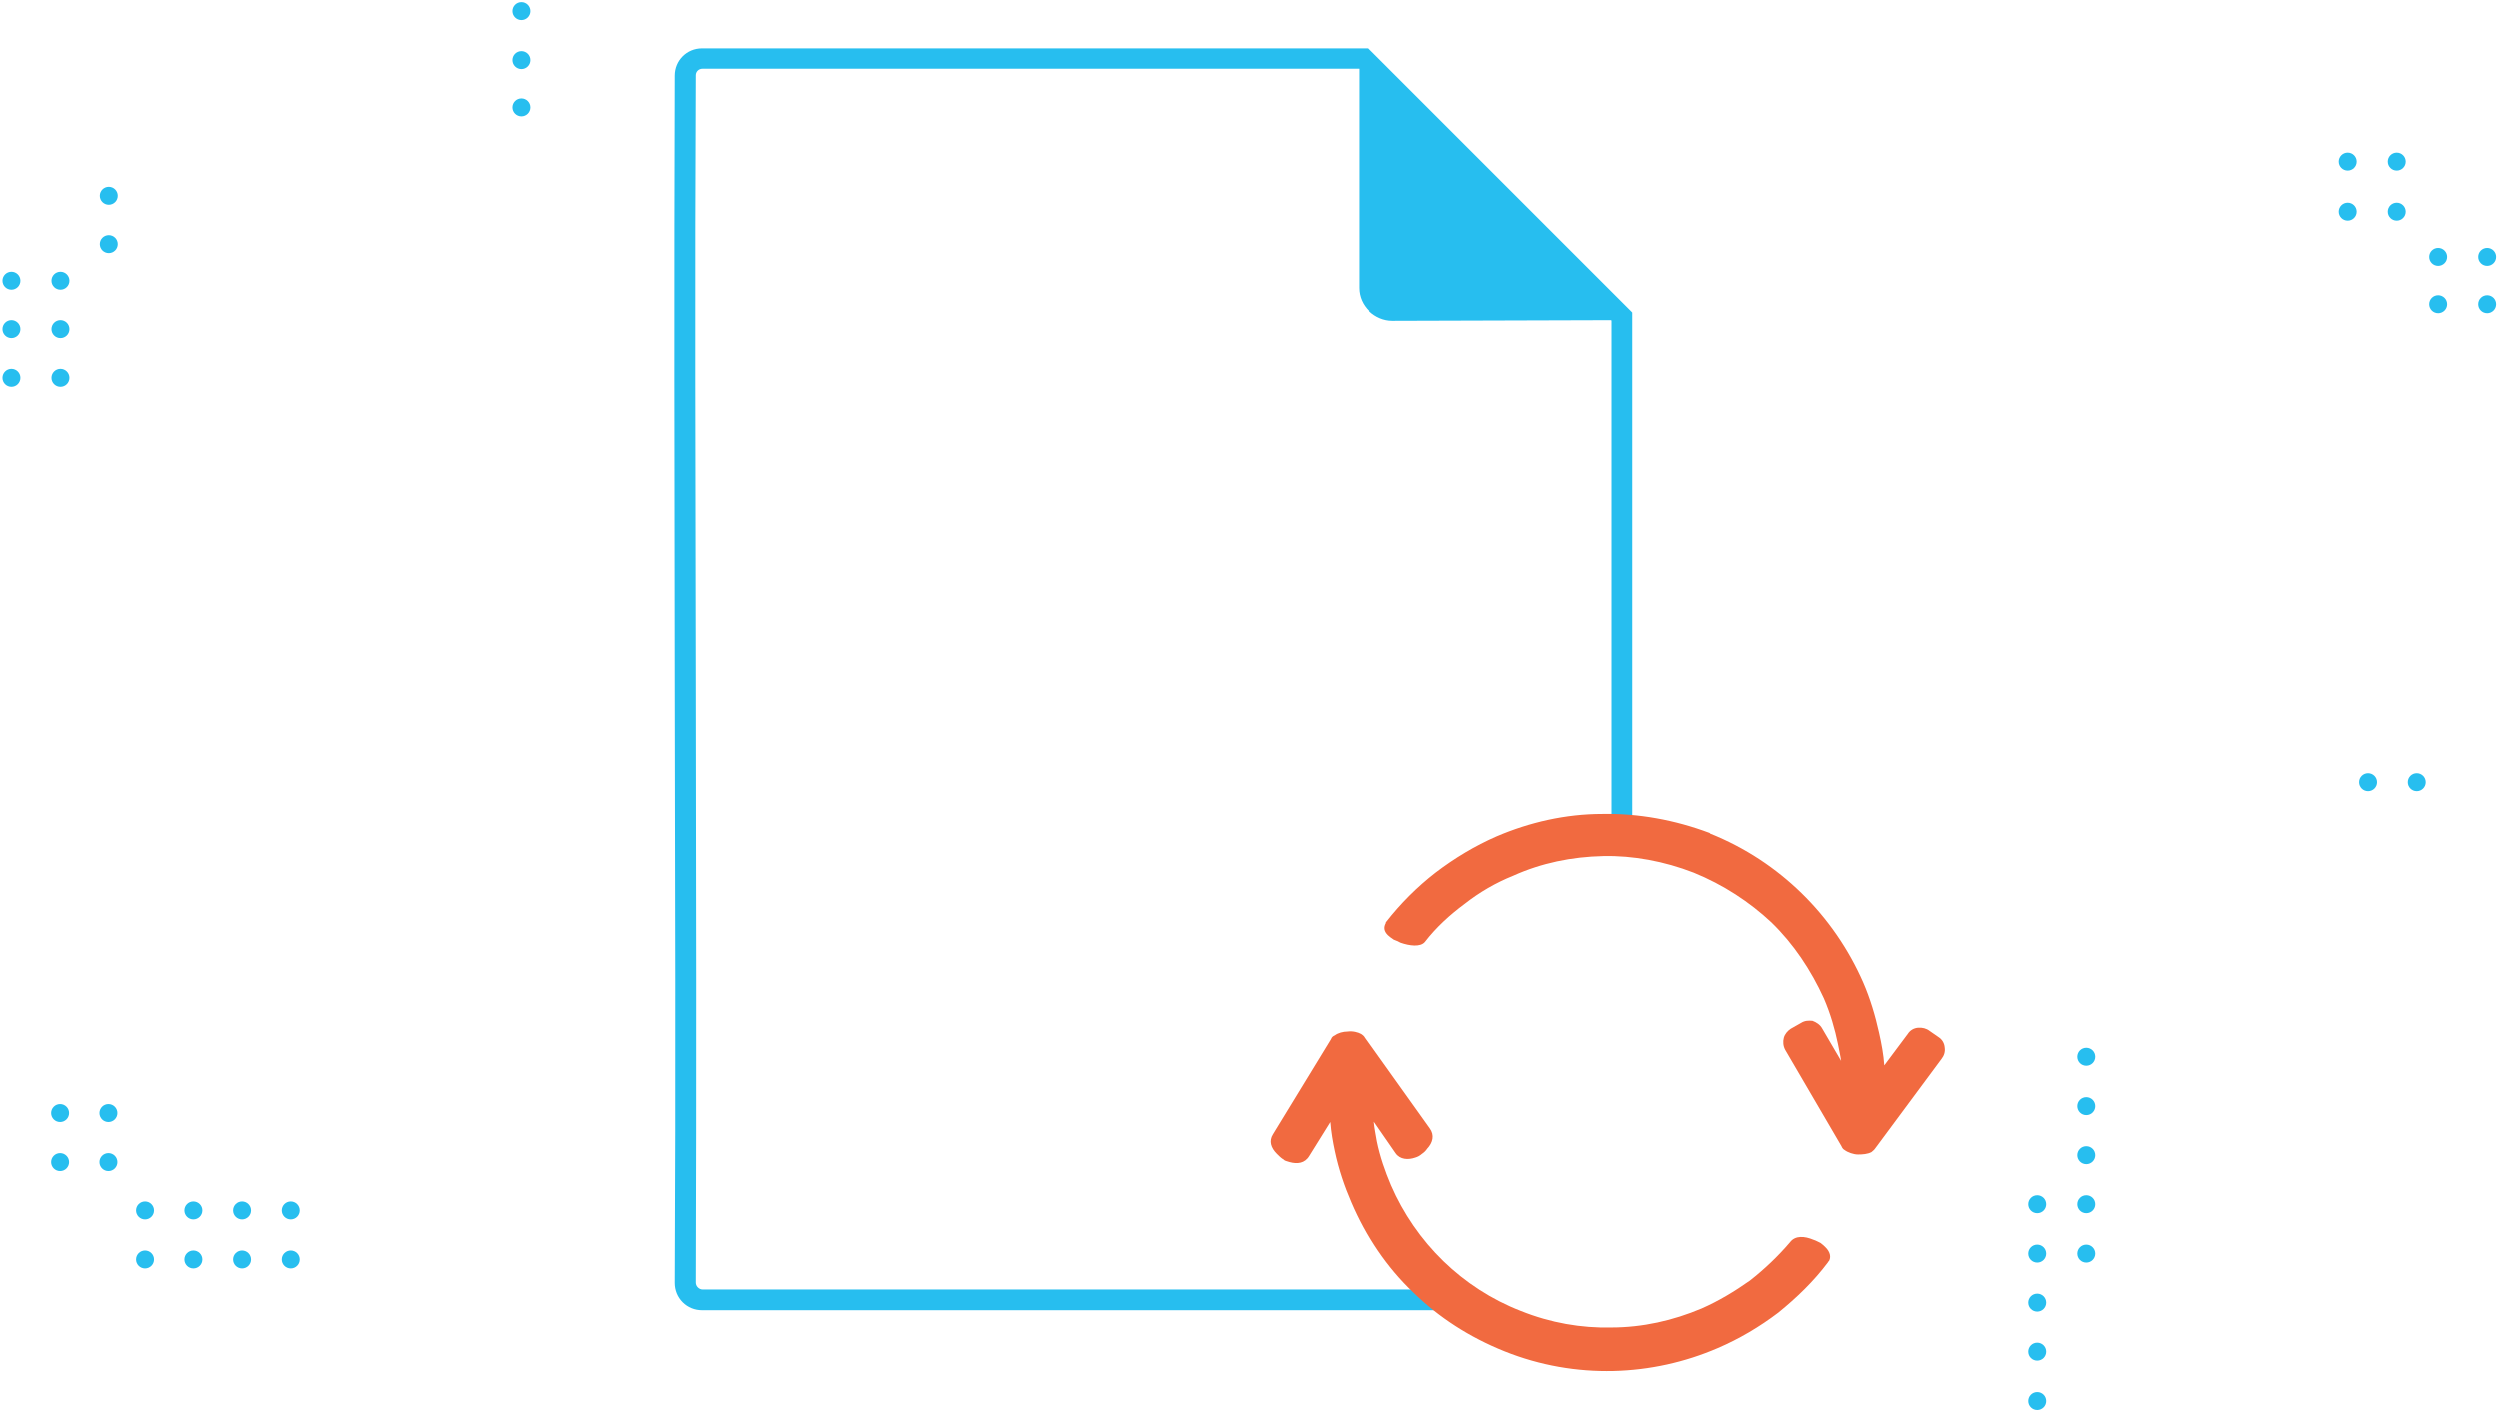 <?xml version="1.0" encoding="UTF-8"?> <svg xmlns="http://www.w3.org/2000/svg" width="604" height="341" viewBox="0 0 604 341" fill="none"><path d="M125.978 4.848C127.176 4.848 128.147 3.877 128.147 2.679C128.147 1.481 127.176 0.51 125.978 0.51C124.78 0.51 123.809 1.481 123.809 2.679C123.809 3.877 124.78 4.848 125.978 4.848Z" fill="#27BEEF"></path><path d="M125.978 16.695C127.176 16.695 128.147 15.724 128.147 14.526C128.147 13.328 127.176 12.357 125.978 12.357C124.78 12.357 123.809 13.328 123.809 14.526C123.809 15.724 124.78 16.695 125.978 16.695Z" fill="#27BEEF"></path><path d="M125.978 28.125C127.176 28.125 128.147 27.154 128.147 25.956C128.147 24.758 127.176 23.787 125.978 23.787C124.78 23.787 123.809 24.758 123.809 25.956C123.809 27.154 124.78 28.125 125.978 28.125Z" fill="#27BEEF"></path><path d="M70.253 294.601C71.451 294.601 72.422 293.63 72.422 292.432C72.422 291.234 71.451 290.263 70.253 290.263C69.055 290.263 68.084 291.234 68.084 292.432C68.084 293.63 69.055 294.601 70.253 294.601Z" fill="#27BEEF"></path><path d="M70.253 306.448C71.451 306.448 72.422 305.477 72.422 304.279C72.422 303.081 71.451 302.11 70.253 302.11C69.055 302.11 68.084 303.081 68.084 304.279C68.084 305.477 69.055 306.448 70.253 306.448Z" fill="#27BEEF"></path><path d="M58.49 294.601C59.688 294.601 60.659 293.63 60.659 292.432C60.659 291.234 59.688 290.263 58.49 290.263C57.292 290.263 56.321 291.234 56.321 292.432C56.321 293.63 57.292 294.601 58.49 294.601Z" fill="#27BEEF"></path><path d="M58.49 306.448C59.688 306.448 60.659 305.477 60.659 304.279C60.659 303.081 59.688 302.11 58.49 302.11C57.292 302.11 56.321 303.081 56.321 304.279C56.321 305.477 57.292 306.448 58.49 306.448Z" fill="#27BEEF"></path><path d="M46.728 294.601C47.926 294.601 48.897 293.63 48.897 292.432C48.897 291.234 47.926 290.263 46.728 290.263C45.53 290.263 44.559 291.234 44.559 292.432C44.559 293.63 45.53 294.601 46.728 294.601Z" fill="#27BEEF"></path><path d="M46.728 306.448C47.926 306.448 48.897 305.477 48.897 304.279C48.897 303.081 47.926 302.11 46.728 302.11C45.53 302.11 44.559 303.081 44.559 304.279C44.559 305.477 45.53 306.448 46.728 306.448Z" fill="#27BEEF"></path><path d="M35.049 294.601C36.247 294.601 37.218 293.63 37.218 292.432C37.218 291.234 36.247 290.263 35.049 290.263C33.851 290.263 32.88 291.234 32.88 292.432C32.88 293.63 33.851 294.601 35.049 294.601Z" fill="#27BEEF"></path><path d="M35.049 306.448C36.247 306.448 37.218 305.477 37.218 304.279C37.218 303.081 36.247 302.11 35.049 302.11C33.851 302.11 32.88 303.081 32.88 304.279C32.88 305.477 33.851 306.448 35.049 306.448Z" fill="#27BEEF"></path><path d="M26.206 271.074C27.404 271.074 28.375 270.103 28.375 268.905C28.375 267.707 27.404 266.735 26.206 266.735C25.008 266.735 24.037 267.707 24.037 268.905C24.037 270.103 25.008 271.074 26.206 271.074Z" fill="#27BEEF"></path><path d="M26.206 282.921C27.404 282.921 28.375 281.95 28.375 280.752C28.375 279.554 27.404 278.583 26.206 278.583C25.008 278.583 24.037 279.554 24.037 280.752C24.037 281.95 25.008 282.921 26.206 282.921Z" fill="#27BEEF"></path><path d="M14.527 271.074C15.725 271.074 16.696 270.103 16.696 268.905C16.696 267.707 15.725 266.735 14.527 266.735C13.329 266.735 12.358 267.707 12.358 268.905C12.358 270.103 13.329 271.074 14.527 271.074Z" fill="#27BEEF"></path><path d="M14.527 282.921C15.725 282.921 16.696 281.95 16.696 280.752C16.696 279.554 15.725 278.583 14.527 278.583C13.329 278.583 12.358 279.554 12.358 280.752C12.358 281.95 13.329 282.921 14.527 282.921Z" fill="#27BEEF"></path><path d="M14.611 93.451C15.809 93.451 16.78 92.48 16.78 91.282C16.78 90.084 15.809 89.113 14.611 89.113C13.413 89.113 12.442 90.084 12.442 91.282C12.442 92.48 13.413 93.451 14.611 93.451Z" fill="#27BEEF"></path><path d="M2.765 93.451C3.963 93.451 4.934 92.48 4.934 91.282C4.934 90.084 3.963 89.113 2.765 89.113C1.567 89.113 0.596 90.084 0.596 91.282C0.596 92.48 1.567 93.451 2.765 93.451Z" fill="#27BEEF"></path><path d="M14.611 81.688C15.809 81.688 16.78 80.716 16.78 79.518C16.78 78.32 15.809 77.349 14.611 77.349C13.413 77.349 12.442 78.32 12.442 79.518C12.442 80.716 13.413 81.688 14.611 81.688Z" fill="#27BEEF"></path><path d="M2.765 81.688C3.963 81.688 4.934 80.716 4.934 79.518C4.934 78.32 3.963 77.349 2.765 77.349C1.567 77.349 0.596 78.32 0.596 79.518C0.596 80.716 1.567 81.688 2.765 81.688Z" fill="#27BEEF"></path><path d="M14.611 70.007C15.809 70.007 16.78 69.036 16.78 67.838C16.78 66.64 15.809 65.669 14.611 65.669C13.413 65.669 12.442 66.64 12.442 67.838C12.442 69.036 13.413 70.007 14.611 70.007Z" fill="#27BEEF"></path><path d="M2.765 70.007C3.963 70.007 4.934 69.036 4.934 67.838C4.934 66.64 3.963 65.669 2.765 65.669C1.567 65.669 0.596 66.64 0.596 67.838C0.596 69.036 1.567 70.007 2.765 70.007Z" fill="#27BEEF"></path><path d="M26.29 61.164C27.488 61.164 28.459 60.192 28.459 58.994C28.459 57.796 27.488 56.825 26.29 56.825C25.092 56.825 24.121 57.796 24.121 58.994C24.121 60.192 25.092 61.164 26.29 61.164Z" fill="#27BEEF"></path><path d="M26.29 49.483C27.488 49.483 28.459 48.512 28.459 47.314C28.459 46.116 27.488 45.145 26.29 45.145C25.092 45.145 24.121 46.116 24.121 47.314C24.121 48.512 25.092 49.483 26.29 49.483Z" fill="#27BEEF"></path><path d="M492.199 293.099C493.397 293.099 494.368 292.128 494.368 290.93C494.368 289.732 493.397 288.761 492.199 288.761C491.001 288.761 490.03 289.732 490.03 290.93C490.03 292.128 491.001 293.099 492.199 293.099Z" fill="#27BEEF"></path><path d="M504.045 293.099C505.243 293.099 506.214 292.128 506.214 290.93C506.214 289.732 505.243 288.761 504.045 288.761C502.847 288.761 501.876 289.732 501.876 290.93C501.876 292.128 502.847 293.099 504.045 293.099Z" fill="#27BEEF"></path><path d="M504.045 281.252C505.243 281.252 506.214 280.281 506.214 279.083C506.214 277.885 505.243 276.914 504.045 276.914C502.847 276.914 501.876 277.885 501.876 279.083C501.876 280.281 502.847 281.252 504.045 281.252Z" fill="#27BEEF"></path><path d="M504.045 269.405C505.243 269.405 506.214 268.434 506.214 267.236C506.214 266.038 505.243 265.067 504.045 265.067C502.847 265.067 501.876 266.038 501.876 267.236C501.876 268.434 502.847 269.405 504.045 269.405Z" fill="#27BEEF"></path><path d="M504.045 257.475C505.243 257.475 506.214 256.503 506.214 255.305C506.214 254.107 505.243 253.136 504.045 253.136C502.847 253.136 501.876 254.107 501.876 255.305C501.876 256.503 502.847 257.475 504.045 257.475Z" fill="#27BEEF"></path><path d="M492.199 305.03C493.397 305.03 494.368 304.059 494.368 302.861C494.368 301.663 493.397 300.691 492.199 300.691C491.001 300.691 490.03 301.663 490.03 302.861C490.03 304.059 491.001 305.03 492.199 305.03Z" fill="#27BEEF"></path><path d="M504.045 305.03C505.243 305.03 506.214 304.059 506.214 302.861C506.214 301.663 505.243 300.691 504.045 300.691C502.847 300.691 501.876 301.663 501.876 302.861C501.876 304.059 502.847 305.03 504.045 305.03Z" fill="#27BEEF"></path><path d="M492.199 316.877C493.397 316.877 494.368 315.906 494.368 314.708C494.368 313.51 493.397 312.539 492.199 312.539C491.001 312.539 490.03 313.51 490.03 314.708C490.03 315.906 491.001 316.877 492.199 316.877Z" fill="#27BEEF"></path><path d="M492.199 328.724C493.397 328.724 494.368 327.753 494.368 326.555C494.368 325.357 493.397 324.385 492.199 324.385C491.001 324.385 490.03 325.357 490.03 326.555C490.03 327.753 491.001 328.724 492.199 328.724Z" fill="#27BEEF"></path><path d="M492.199 340.655C493.397 340.655 494.368 339.683 494.368 338.485C494.368 337.287 493.397 336.316 492.199 336.316C491.001 336.316 490.03 337.287 490.03 338.485C490.03 339.683 491.001 340.655 492.199 340.655Z" fill="#27BEEF"></path><path d="M572.117 191.148C573.315 191.148 574.286 190.177 574.286 188.979C574.286 187.781 573.315 186.809 572.117 186.809C570.919 186.809 569.948 187.781 569.948 188.979C569.948 190.177 570.919 191.148 572.117 191.148Z" fill="#27BEEF"></path><path d="M583.88 191.148C585.078 191.148 586.049 190.177 586.049 188.979C586.049 187.781 585.078 186.809 583.88 186.809C582.682 186.809 581.711 187.781 581.711 188.979C581.711 190.177 582.682 191.148 583.88 191.148Z" fill="#27BEEF"></path><path d="M567.195 41.224C568.393 41.224 569.364 40.252 569.364 39.054C569.364 37.856 568.393 36.885 567.195 36.885C565.997 36.885 565.026 37.856 565.026 39.054C565.026 40.252 565.997 41.224 567.195 41.224Z" fill="#27BEEF"></path><path d="M579.041 41.224C580.239 41.224 581.21 40.252 581.21 39.054C581.21 37.856 580.239 36.885 579.041 36.885C577.843 36.885 576.872 37.856 576.872 39.054C576.872 40.252 577.843 41.224 579.041 41.224Z" fill="#27BEEF"></path><path d="M567.195 53.321C568.393 53.321 569.364 52.35 569.364 51.152C569.364 49.954 568.393 48.983 567.195 48.983C565.997 48.983 565.026 49.954 565.026 51.152C565.026 52.35 565.997 53.321 567.195 53.321Z" fill="#27BEEF"></path><path d="M579.041 53.321C580.239 53.321 581.21 52.35 581.21 51.152C581.21 49.954 580.239 48.983 579.041 48.983C577.843 48.983 576.872 49.954 576.872 51.152C576.872 52.35 577.843 53.321 579.041 53.321Z" fill="#27BEEF"></path><path d="M589.052 64.25C590.25 64.25 591.221 63.279 591.221 62.081C591.221 60.883 590.25 59.912 589.052 59.912C587.854 59.912 586.883 60.883 586.883 62.081C586.883 63.279 587.854 64.25 589.052 64.25Z" fill="#27BEEF"></path><path d="M600.898 64.25C602.096 64.25 603.067 63.279 603.067 62.081C603.067 60.883 602.096 59.912 600.898 59.912C599.7 59.912 598.729 60.883 598.729 62.081C598.729 63.279 599.7 64.25 600.898 64.25Z" fill="#27BEEF"></path><path d="M589.052 75.68C590.25 75.68 591.221 74.709 591.221 73.511C591.221 72.313 590.25 71.342 589.052 71.342C587.854 71.342 586.883 72.313 586.883 73.511C586.883 74.709 587.854 75.68 589.052 75.68Z" fill="#27BEEF"></path><path d="M600.898 75.68C602.096 75.68 603.067 74.709 603.067 73.511C603.067 72.313 602.096 71.342 600.898 71.342C599.7 71.342 598.729 72.313 598.729 73.511C598.729 74.709 599.7 75.68 600.898 75.68Z" fill="#27BEEF"></path><path d="M336.284 77.516C334.199 77.516 332.197 76.598 330.779 75.263V75.096C329.36 73.678 328.443 71.759 328.443 69.59V15.027L332.53 17.613L334.866 18.948L336.368 21.451L340.706 23.453L387.088 69.507L389.507 71.926L391.259 73.678V71.342V77.349L336.201 77.516H336.284Z" fill="#27BEEF"></path><path d="M351.551 311.537C327.108 311.537 302.665 311.537 278.807 311.537C243.102 311.537 206.147 311.537 169.775 311.537C169.358 311.537 168.941 311.371 168.607 311.037C168.273 310.703 168.106 310.286 168.106 309.869C168.273 261.229 168.19 211.755 168.106 163.95C168.023 116.144 167.856 66.753 168.106 18.197C168.106 17.279 168.857 16.612 169.691 16.612H328.526L389.341 77.432V198.49H394.346V75.513L330.528 11.69H169.608C165.937 11.69 163.018 14.61 163.018 18.28C162.851 66.92 162.934 116.311 163.018 164.116C163.101 211.922 163.268 261.396 163.018 309.952C163.018 311.704 163.685 313.373 164.936 314.624C166.188 315.876 167.856 316.543 169.608 316.543C184.123 316.543 198.722 316.543 213.321 316.543C235.261 316.543 257.201 316.543 278.64 316.543C302.499 316.543 326.941 316.543 351.384 316.543V311.537H351.551Z" fill="#27BEEF"></path><path d="M441.646 304.946C438.226 309.535 434.055 313.54 429.633 317.127C425.128 320.548 420.207 323.468 414.951 325.721C399.268 332.478 380.748 333.396 363.48 326.471C354.971 323.051 347.63 318.295 341.457 312.288C334.95 306.114 330.028 298.689 326.524 290.513C324.856 286.675 323.437 282.504 322.52 278.165C322.019 275.829 321.602 273.41 321.435 271.074L316.347 279.25C315.262 281.085 313.427 281.252 311.592 280.752C309.756 280.251 310.507 280.251 309.923 280.001C309.423 279.667 309.006 279.25 308.505 278.749C307.087 277.331 306.503 275.662 307.587 273.994L321.602 251.05C321.769 250.55 322.103 250.3 322.52 250.133C323.271 249.549 324.522 249.215 325.606 249.215C326.858 249.048 328.109 249.382 328.86 249.799C329.36 250.133 329.611 250.383 329.778 250.717L345.377 272.575C346.629 274.244 346.128 276.08 344.793 277.498C344.46 277.998 344.043 278.416 343.542 278.749C342.958 279.25 342.458 279.5 341.874 279.667C340.205 280.251 338.203 280.168 337.119 278.582L331.863 270.99C332.03 272.659 332.364 274.244 332.614 275.746C333.365 279.417 334.616 283.004 336.034 286.341C338.954 293.099 343.292 299.44 348.714 304.696C353.97 309.785 360.31 313.957 367.401 316.71C374.658 319.63 382.083 320.882 389.257 320.715C396.849 320.715 404.19 319.046 411.114 316.126C415.285 314.291 419.122 311.955 422.793 309.368C426.296 306.615 429.55 303.528 432.47 300.107C433.721 298.439 435.973 298.606 438.142 299.523C438.726 299.69 439.227 300.024 439.811 300.274C440.311 300.608 440.728 301.025 441.062 301.359C442.146 302.443 442.48 303.695 441.813 304.78H441.646V304.946Z" fill="#F16A40"></path><path d="M413.199 201.41C421.708 204.83 429.049 209.753 435.222 215.76C441.562 221.933 446.651 229.359 450.155 237.368C451.823 241.206 453.075 245.377 453.992 249.549C454.576 252.135 455.077 254.805 455.244 257.391L460.916 249.799C461.5 248.881 462.418 248.381 463.419 248.297C464.42 248.214 465.421 248.464 466.172 249.048L468.341 250.55C469.258 251.134 469.759 252.052 469.842 253.053C470.009 254.137 469.676 255.055 469.092 255.806L453.075 277.414C452.741 277.915 452.491 277.998 452.157 278.332C451.239 278.833 449.988 278.916 448.904 278.916C447.819 278.916 446.401 278.416 445.65 277.832C445.316 277.665 445.066 277.331 444.899 276.914L431.302 253.637C430.801 252.719 430.718 251.635 430.968 250.717C431.218 249.799 431.886 249.048 432.636 248.548L435.139 247.129C436.057 246.545 436.974 246.545 437.892 246.629C438.81 246.962 439.727 247.546 440.228 248.464L444.816 256.307C444.649 255.055 444.315 253.72 444.065 252.302C443.314 248.631 442.23 244.877 440.645 241.206C437.558 234.448 433.387 228.107 427.965 222.851C422.709 217.929 416.369 213.757 409.195 210.837C402.104 208.084 394.513 206.666 387.338 206.833C379.747 206.999 372.406 208.501 365.565 211.588C361.394 213.257 357.39 215.593 353.886 218.346C350.383 220.932 346.962 224.019 344.209 227.607C343.125 228.858 340.539 228.524 338.37 227.773C337.786 227.44 337.119 227.189 336.701 227.023C336.201 226.689 335.617 226.272 335.283 225.938C334.366 225.02 334.199 224.103 334.783 223.018V222.851C338.286 218.346 342.374 214.258 346.795 210.837C351.384 207.333 356.389 204.33 361.561 202.077C369.57 198.656 378.245 196.654 387.172 196.654C395.764 196.487 404.607 198.072 413.032 201.243L413.199 201.41Z" fill="#F16A40"></path></svg> 